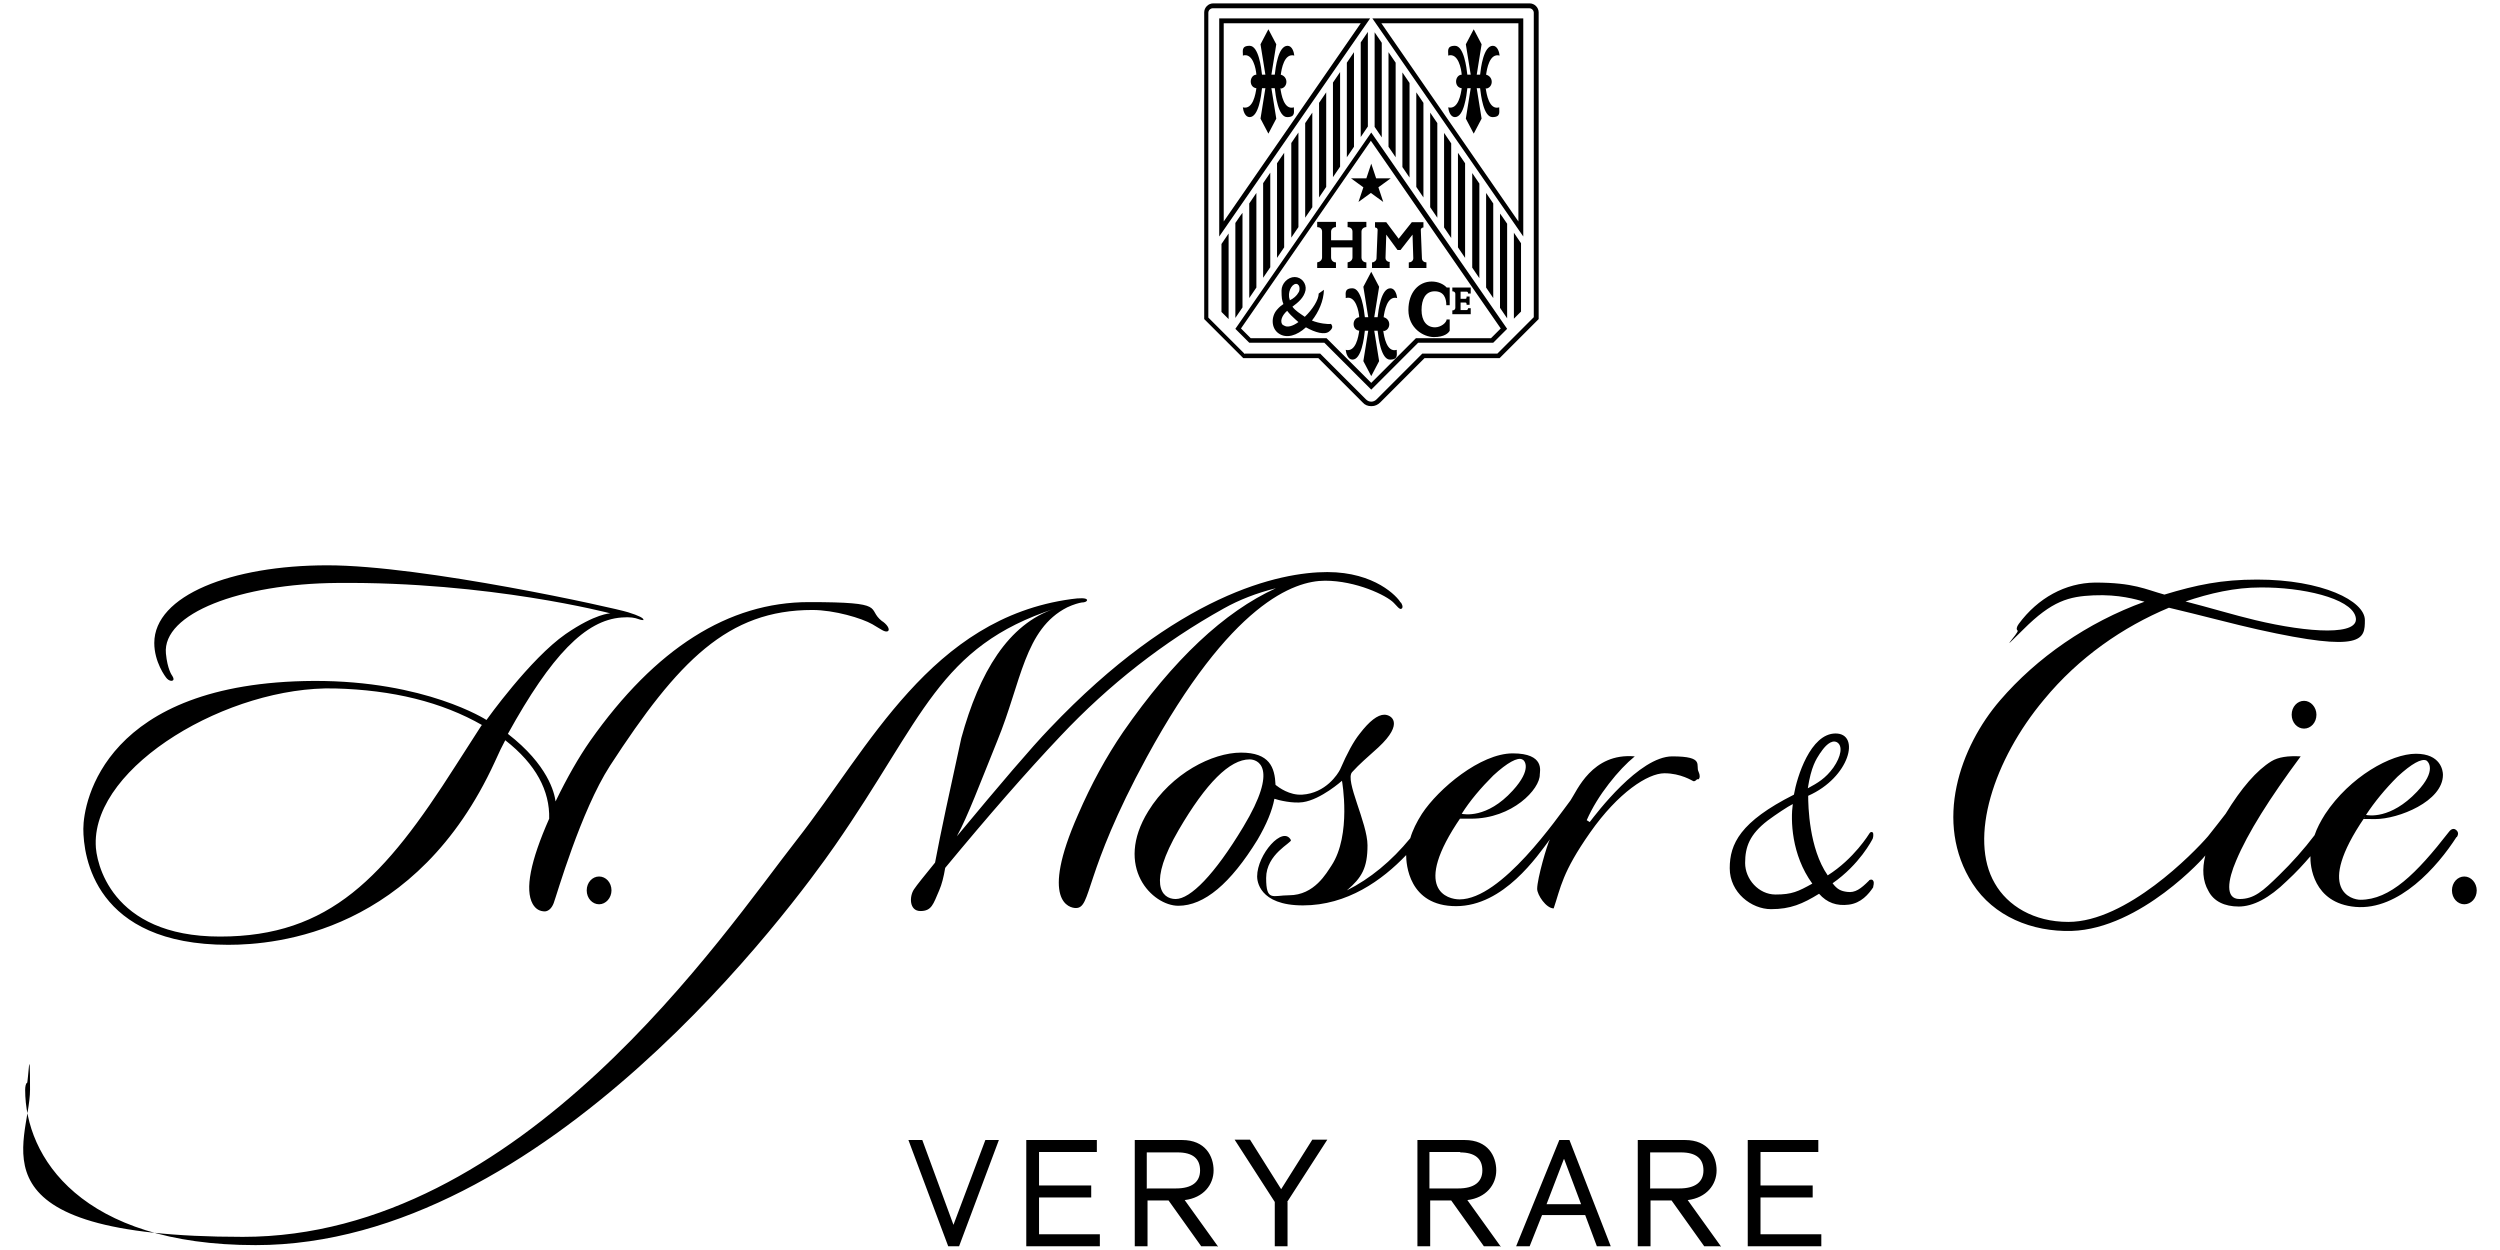 <svg viewBox="0 0 666 333" version="1.1" xmlns="http://www.w3.org/2000/svg" id="HMC_x5F_Logo">
  
  <path d="M293,332h-19.6v-28.3h18.8v3.2h-15.4v8.9h13.9v3.2h-13.9v9.8h16.2v3.2h0ZM324.3,332h-4.3l-8.7-12.2h-5.6v12.2h-3.4v-28.3h12.6c6.2,0,8.4,4.3,8.4,8.1s-2.7,7.3-7.7,7.9l8.9,12.4h-.2ZM305.6,316.6h7.7c4.2,0,6.4-1.7,6.4-4.8s-1.9-4.8-6-4.8h-8.2v9.7h.1ZM266.1,303.7h-3.6l-8.5,22.6-8.3-22.6h-3.7l10.6,28.3h2.9l10.6-28.3ZM399.6,332h-4.3l-8.7-12.2h-5.6v12.2h-3.4v-28.3h12.6c6.2,0,8.4,4.3,8.4,8.1s-2.7,7.3-7.7,7.9l8.9,12.4h-.2ZM389,306.9h-8.2v9.7h7.7c4.2,0,6.4-1.7,6.4-4.8s-1.9-4.8-6-4.8h.1ZM458.3,332h-4.3l-8.7-12.2h-5.6v12.2h-3.4v-28.3h12.6c6.2,0,8.4,4.3,8.4,8.1s-2.7,7.3-7.7,7.9l8.9,12.4h-.2ZM439.7,316.6h7.7c4.2,0,6.4-1.7,6.4-4.8s-1.9-4.8-6-4.8h-8.2v9.7h0ZM429.1,332h-3.7l-3.1-8.3h-11.5l-3.3,8.3h-3.6l11.5-28.3h2.7l11,28.3h0ZM416.6,308.8l-4.6,12h9.2l-4.5-12h-.1ZM342.9,320.2l10.7-16.6h-4l-8.3,13.2-8.3-13.2h-4.1l10.7,16.6v11.8h3.4v-11.8h-.1ZM485.2,328.8h-16.2v-9.8h13.9v-3.2h-13.9v-8.9h15.4v-3.2h-18.8v28.3h19.6v-3.2h0ZM162.9,237.2c0,2-1.5,3.7-3.3,3.7s-3.3-1.6-3.3-3.7,1.5-3.7,3.3-3.7,3.3,1.6,3.3,3.7M452.1,207.6c-.4.4-.7.6-1,.5s-3.3-2.1-7.7-2.1-12.3,5.1-19.8,15.8c-7.5,10.7-7.8,14.6-9.7,20.2-2,0-4.4-3.6-4.4-5.2,0-2.7,2.7-12,3.4-13.2-3.3,4.4-12.3,17.8-25,17.8s-13.3-11.4-13.3-13.6c-6.4,6.7-15.7,13.4-27.5,13.4s-12.2-6.7-12.2-7.7c0-5.9,6.9-13.7,9-9.7.3.7-6.6,3.7-6.6,10.1s1.8,4.6,6.1,4.6c6.8,0,10-6,11.3-7.9,5.4-8.2,2.8-22.6,2.8-22.6,0,0-5.6,5-10.4,5.7-2.7.4-6.4-.5-7.6-.9-.6,3.2-2.1,6.8-4.5,10.9-7.2,11.7-14.2,17.6-21.1,17.6s-17.2-10.3-8-25.2c6.2-10.1,17.1-15.6,24.7-15.6s9,3.9,9.2,8.6c.9.7,3.7,2.8,7.1,2.6,6.3-.4,9.5-5.5,10.1-6.7,1.9-4.4,3.6-7.5,5.2-9.5,2.6-3.4,4.8-5.1,6.6-5.1s5.4,2.2-1.6,8.7c-3.1,2.8-5,4.4-7,6.6s4.1,13.5,4.1,19.5-1.5,8.6-5.5,12c6.2-3.1,11.9-7.8,16.9-13.9.6-2.1,1.7-4.3,3.1-6.5,4.4-6.7,15.6-16.1,24.2-16.1s7.2,4.8,7.2,5.6c.1,3.9-7.3,11.8-18.3,11.8s-2-.1-2.7-.4c-13.4,19.5-3.4,21.9-.4,21.9,11.2,0,26.1-21.8,29.6-26.4,1.7-2.5,5.7-12.7,17.1-11.7-2.2,1.8-4.5,4.2-6.9,7.3-2.4,3.1-4.4,6.3-5.9,9.7l.8.5c1.7-2.2,13.2-17.5,22-17.5s6.1,2.4,7,4.1c.4.9.4,1.6,0,2h-.4ZM389.4,216.8c.5.1,6.7,1.4,13.6-6.2,5.2-5.7,3.2-8.1,2.5-8.3-1.2-.6-3.9.8-7.7,4.3-3.3,3.3-6.2,6.7-8.4,10.2ZM332.9,202.3c-5.3,0-11.6,6.3-18.9,18.8-8.2,14.1-4.7,18.4-.8,18.4s10.3-6.4,18-19.2c9.7-16.1,3.7-18,1.7-18h0ZM373.1,160.5c-.8-1.5-6.8-8.1-19.5-8.1s-39.9,5.8-74,41.7c-4.8,5-13,14.6-24.7,28.7,2.9-5.3,6.1-13.9,10.8-25.5,6.4-15.6,7.2-29.7,18.6-35.5,1.7-.8,3.2-1.2,3.9-1.3.7,0,1.3-.2,1.4-.6,0-.7-2.1-.6-4.2-.3-37.4,5.1-53.9,39.6-73.1,64.1-19.6,25-73.3,105.8-147.6,105.8s-56.7-25-56.7-39.2-.5-1.8-.8-1.8-.5,1-.5,1.8c0,17.9,14.8,41.4,61.4,41.4,77.2,0,143.6-91,154.3-106.4,23.7-34.1,27.5-53,58.7-63.2-12.5,4.1-20.2,17-25,34.5-3.1,14.1-5.5,25.2-7,33.2-3,3.7-4.8,5.9-5.6,7.1-1.3,1.9-1.3,5.8,1.7,5.8s3.4-1.8,5-5.5c.7-1.6,1.2-3.6,1.6-6,11.5-13.9,21.7-25.6,30.7-35.1,13-13.8,27.5-25.1,43.5-34,4.1-2.3,8.7-4.1,13.9-5.4-13.8,6.3-27.3,19-40.7,38.3-4.5,6.6-8.5,13.9-12,22-10.3,23.3-2.2,24.9-.6,24.9,4.3,0,1.9-9,18.9-40.2,22.4-41.1,39.3-47,47.5-47s16.4,3.9,18.3,5.9c.8.8,1.5,1.8,2,1.6.8-.4-.1-1.7-.1-1.7M473,238.3c4.4,0,6-.8,9.8-2.9-5.6-7.7-5.8-17-5.2-21.2-1.4.7-4.4,2.7-6.7,4.4-4.8,3.7-6,7-6,11.3s3.6,8.4,8.1,8.4h0ZM498.9,221.7c.2.3.2,1.1,0,1.7-.2.4-3.5,6.9-10.7,11.9,1.2,1.6,2.2,2.1,3.9,2.3,2.1.3,3.6-.8,5.8-3,0-.2.8-.5,1.1,0,.4.6,0,1.4,0,1.8-1.2,1.8-3.2,4.2-6.5,4.6-3.2.4-5.8-.5-7.9-2.9-4.4,2.7-7.6,4.1-12.8,4.1s-11-4.4-11-10.9,2.8-12.4,17.1-19.6c.8-4.7,4.4-16.3,11.1-16.3s3.8,11.7-7.3,16.6c0,2.6.2,14,5.2,21.2,7-4.4,11-11,11.2-11.3.3-.4.7-.3.9,0M484.9,200.6c-1.1,1.7-2.4,3.6-3.3,9.4,2.6-1.4,4.7-2.6,6.8-5.5,2.1-3,2.6-5.9.9-6.8-1.5-.7-3.2,1.1-4.3,2.8M659.8,237.2c0-2-1.5-3.7-3.3-3.7s-3.3,1.6-3.3,3.7,1.5,3.7,3.3,3.7,3.3-1.6,3.3-3.7M654.4,223c-5,7.8-15.3,19.6-26.9,18.6-11.4-1-12.1-11.2-12-13.5-1.8,2.1-3.8,4.3-6.3,6.6-4.7,4.6-9,6.8-12.8,6.8s-6.7-1.4-8.1-4.2c-1.5-2.6-1.7-5.8-.8-9.4,0,.2-17.2,19.5-35.6,20.1-10.6.3-20.8-3.9-26.4-12.6-10.5-16.3-3.3-36.5,7.3-48.8,9.8-11.4,23.3-20.8,38.5-26.3-2.3-.6-6.7-2-13.6-1.7-6.5.3-11,1.4-18.7,9.1s-1,.7-1.5.3c-.4-.3-.3-1,.3-1.8,5.1-6.9,12.4-10.9,20.3-11,10.4,0,13.4,1.8,18.5,3.2,8.6-2.6,15.2-4,24.7-4,17.4,0,28.7,5.7,28.7,10.8s-.3,8.8-28.5,2.5c-5.5-1.2-15.6-3.9-23.7-5.8-12.2,5.1-24,13.2-33.3,24.5-13.4,16-20.1,36.9-13.1,48.9,3.4,6,10.4,10.3,19.6,10.3,15.5,0,33.4-18.4,37.2-22.8.8-1,4.5-5.7,4.7-6,4.2-6.9,8.3-11.6,12.2-14,1.8-1.1,4.4-1.5,7.8-1.3-8.3,11.2-14.1,20.4-17.2,27.8-2.2,5.1-3,10.2.9,10.2s6.2-2.1,10.5-6.3c3.5-3.4,6.7-7,9.5-10.7.6-1.8,1.6-3.7,2.8-5.6,6.6-10,17.6-16.1,24.2-16.1s7.2,4.5,7.2,5.6c0,7.1-11.9,11.8-18,11.8s-2.3-.1-2.9-.4c-13.3,19.5-3.3,21.9-1.1,21.9,7.9,0,14.9-6.9,23.6-18.1.6-.8,1.3-1,1.9-.5.6.5.7,1.1.2,1.9h-.1ZM630.3,217.1c.5.1,6.5,1.3,13.6-6.2,5.3-5.6,3-8,2.5-8.3-1.3-.6-3.9.8-7.7,4.3-3.3,3.3-6.1,6.7-8.4,10.2h0ZM582.1,160.2c6.3,1.6,13.2,3.7,18.7,5,14.2,3.4,28.3,4.3,26.7-1-1.4-4.9-14.3-7.8-25.3-7.7-6.8,0-13.4,1.5-20.2,3.8h0ZM617.1,190.4c0-2-1.5-3.7-3.3-3.7s-3.3,1.6-3.3,3.7,1.5,3.7,3.3,3.7,3.3-1.6,3.3-3.7M235.2,165.6c1.6,1.2,1.9,2.4,1.2,2.6-.8.2-1.6-.5-4-1.9-2.8-1.6-10.1-3.8-16-3.8-22.5,0-35.7,13.5-53.9,41.5-7.8,12.1-14.2,34.5-15,36.6-.5,1.3-1.3,2.1-2.3,2.2-1.4,0-2.5-.6-3.3-2-2.1-3.8-.6-11.4,4.4-22.7.2-7.4-3.5-14.5-11.7-20.9-.7,1.3-1.7,3.3-2.8,5.8-20.8,45.3-57.9,48.7-71,48.7-35.7,0-38.6-23.7-38.6-30.9s5.7-39.1,61.4-39.4c29.8-.1,46,10.4,46,10.4,0,0,11.6-16.3,21.1-22.9,8-5.5,11.9-5.5,11.9-5.5,0,0-32.2-8.5-72.8-8.1-25.7.2-46.6,8.1-45.6,18.8.4,4.2,1.6,5.8,1.6,5.8,0,0,.8,1.1.2,1.4-.4.2-1,0-1.5-.5s-3.4-4.5-3.4-9.5c0-12.7,20.6-20.7,46.1-20.7s76.7,11.4,80.1,12.5c2.9.9,4.3,1.6,4.1,2.1-.1,0-.6,0-1.4-.3s-2.1-.6-4.4-.4c-9.6.7-18.7,10-30.3,31,10.7,8.3,12.4,15.7,12.7,18,3.1-6.4,6.2-11.8,9.2-16.1,17.4-24.7,36.9-37,58.3-37s15.1,1.7,19.5,5.1M128.5,193.2c-10.8-6.2-23.9-9.4-39.3-9.8-28.2-.7-64.2,20.5-63.7,41.5,0,4.5,3.8,24.6,33.1,24.6s43.9-15.9,62.7-45.4c5.9-9.2,7-10.9,7-10.9h.2ZM365.3,108.2c-.9,0-1.7-.3-2.3-1l-11.8-11.8h-20l-10.4-10.4V3.3c0-1.3,1.1-2.4,2.4-2.4h84.3c1.3,0,2.4,1.1,2.4,2.4v81.7l-10.4,10.4h-20l-11.8,11.8c-.6.6-1.4,1-2.3,1h-.1ZM331.7,94.2h20l12.2,12.2c.4.4.9.6,1.4.6h0c.5,0,1-.2,1.4-.6l12.2-12.2h20l9.7-9.7V3.4c0-.6-.5-1.2-1.2-1.2h-84.3c-.6,0-1.2.5-1.2,1.2v81.2l9.7,9.7h0ZM324.8,63V4.9h40.2l-40.2,58.1ZM326,6.2v52.8l36.5-52.8s-36.5,0-36.5,0ZM405.8,63l-40.2-58.1h40.2v58.1ZM368,6.2l36.5,52.8V6.2s-36.5,0-36.5,0ZM365.3,103.8l-12.5-12.5h-20l-3.7-3.7,36.2-52.3,36.2,52.3-3.7,3.7h-20l-12.5,12.5ZM333.4,90.1h20l11.9,11.9,11.9-11.9h20l2.6-2.6-34.6-50-34.6,50,2.6,2.6h.2ZM362.5,11.3v25.2l1.9-2.8V8.5l-1.9,2.8h0ZM358.8,16.7v25.2l1.9-2.8V13.9l-1.9,2.8h0ZM355.1,22v25.2l1.9-2.8v-25.2l-1.9,2.8h0ZM351.4,27.4v25.2l1.9-2.8v-25.2l-1.9,2.8h0ZM347.7,32.8v25.2l1.9-2.8v-25.2l-1.9,2.8h0ZM344,38.1v25.2l1.9-2.8v-25.2l-1.9,2.8h0ZM340.2,43.5v25.2l1.9-2.8v-25.2l-1.9,2.8h0ZM336.5,48.8v25.2l1.9-2.8v-25.2l-1.9,2.8h0ZM332.8,54.2v25.2l1.9-2.8v-25.2l-1.9,2.8h0ZM329.1,59.5v25.2l1.9-2.8v-25.2l-.6.8-1.3,1.9h0ZM325.4,64.9v18.2l1.9,1.9v-22.8l-1.9,2.8h0ZM403.3,62.1v22.8l1.9-1.9v-18.2l-1.9-2.8h0ZM399.6,56.8v25.2l1.9,2.8v-25.2l-1.3-1.9-.6-.8h0ZM395.9,51.4v25.2l1.9,2.8v-25.2l-1.9-2.8h0ZM392.2,46.1v25.2l1.9,2.8v-25.2l-1.9-2.8h0ZM388.4,40.7v25.2l1.9,2.8v-25.2l-1.9-2.8h0ZM384.7,35.4v25.2l1.9,2.8v-25.2l-1.9-2.8h0ZM381,30v25.2l1.9,2.8v-25.2l-1.9-2.8h0ZM377.3,24.6v25.2l1.9,2.8v-25.2l-1.9-2.8h0ZM373.6,19.3v25.2l1.9,2.8v-25.2l-1.9-2.8h0ZM369.9,13.9v25.2l1.9,2.8v-25.2l-1.9-2.8h0ZM366.2,8.6v25.2l1.9,2.8V11.4l-1.9-2.8h0ZM389.1,79.7v-2h1.6c.3,0,.4.2.4.5h.7v-1.6h-4.9v1c.4,0,.8.2.8.7v3.7c0,.4-.3.7-.8.7v1h4.9v-1.6h-.7c0,.3-.2.5-.4.5h-1.6v-2h1.3c.3,0,.3.3.3.6h.8v-2.2h-.8c0,.3,0,.6-.3.6h-1.3ZM354.6,68.6v-2.7h5.7v2.7c0,.7-.6,1.2-1.3,1.3v1.5h5v-1.5c-.7,0-1.3-.5-1.3-1.3v-6.9c0-.7.6-1.2,1.3-1.2v-1.4h-5v1.4c.7,0,1.3.4,1.3,1.2v2.3h-5.7v-2.3c0-.7.6-1.2,1.3-1.2v-1.4h-5v1.4c.7,0,1.3.4,1.3,1.2v6.9c0,.7-.6,1.2-1.3,1.3v1.5h5v-1.5c-.7,0-1.3-.5-1.3-1.3h0ZM370.3,69.8c-.6,0-1.2-.4-1.2-1.1l.2-6.2,3,4.1h.8l3.2-4.1.2,6.3c0,.6-.5,1.1-1.2,1.1v1.5h4.7v-1.5c-.6,0-1.2-.4-1.2-1.1l-.3-7.6c0-.3.3-.6.7-.6v-1.4h-3.1l-3.5,4.4-3.3-4.4h-3v1.4c.4,0,.7.3.7.6l-.3,7.6c0,.6-.6,1.1-1.2,1.1v1.5h4.7v-1.5h0ZM354.6,86.3c-.9.1-3.1-.1-5.1-.9,1.8-2.3,3.1-5.2,3.2-8.2l-1.4,1c0,1.7-1.7,4.3-3.7,6.2-1.3-.9-2.5-1.6-3.3-2.7,1.5-1.1,3.1-2.4,3.5-4.4.3-1.8-1.1-3.5-2.9-3.5s-3.5,1.7-3.5,3.6.1,2.6.5,3.6c-.6.4-1.1.8-1.7,1.5-1.6,1.8-1.6,4.9.4,6.3,2.1,1.5,4.9.6,7.3-1.6,2.5,1.4,5,2.1,6.2,1.1s.8-1.5.5-2h0ZM345.7,75.8c.6.2.6,1.5.3,2-.6,1.1-1.4,1.7-2.4,2.2,0-.3-.2-.6-.2-1-.2-1.7,1-3.8,2.3-3.3h0ZM341.9,86.7c-1.1-.8-.5-2.6,1-3.9.6.8,1.3,1.5,2.2,2.3.3.2.5.5.8.7-1.5,1.1-3.1,1.6-4,.8h0ZM385.4,85c0,1-1.6,2.2-3.1,2.2-2.3,0-3.6-1.8-3.6-4.6s1-5,3.5-5,3.1,1.9,3.1,3.7h.9v-4.7h-.8c-.8-.9-2.3-1.6-4-1.6-3.4,0-6.2,2.8-6.2,7.6s4,7.2,6.8,7.2,3.9-1.1,4.2-1.7v-3h-.8ZM370.7,47.5h-4.1l-1.3-3.9-1.3,3.9h-4.1l3.3,2.4-1.3,3.9,3.3-2.4,3.3,2.4-1.3-3.9,3.3-2.4h.2ZM368.6,88.2c.9-.1,1.5-.9,1.5-1.8h0c0-1-.7-1.7-1.5-1.9h0c.2-1.5.9-5.8,3.6-5.1-.1-1-.6-2.6-1.8-2.6-2.5,0-3.2,5.9-3.4,7.7h-.9l1.3-8.1-2.1-4-2.1,4,1.3,8.1h-.9c-.2-1.8-.9-7.7-3.3-7.7s-1.7,1.6-1.8,2.6c2.7-.8,3.5,3.6,3.6,5.1h0c-.9.1-1.5.9-1.5,1.8h0c0,1,.6,1.7,1.5,1.8-.2,1.5-.9,5.8-3.6,5.1.1,1,.6,2.6,1.8,2.6,2.4,0,3.1-5.8,3.3-7.7h.9l-1.3,8.1,2.1,4,2.1-4-1.3-8.1h.9c.2,1.8.9,7.7,3.3,7.7s1.7-1.6,1.8-2.6c-2.7.8-3.4-3.6-3.6-5.1h.1ZM395.9,23.6c.9-.1,1.5-.9,1.5-1.8h0c0-1-.7-1.7-1.5-1.9h0c.2-1.5.9-5.8,3.6-5.1-.1-1-.6-2.6-1.8-2.6-2.5,0-3.2,5.9-3.4,7.7h-.9l1.3-8.1-2.1-4-2.1,4,1.3,8.1h-.9c-.2-1.8-.9-7.7-3.3-7.7s-1.7,1.6-1.8,2.6c2.7-.8,3.5,3.6,3.6,5.1h0c-.9,0-1.5.9-1.5,1.8h0c0,1,.6,1.7,1.5,1.8-.2,1.5-.9,5.8-3.6,5.1.1,1,.6,2.6,1.8,2.6,2.4,0,3.1-5.8,3.3-7.7h.9l-1.3,8.1,2.1,4,2.1-4-1.3-8.1h.9c.2,1.8.9,7.7,3.3,7.7s1.7-1.6,1.8-2.6c-2.7.8-3.4-3.6-3.6-5.1h.1ZM341.2,23.6c.9-.1,1.5-.9,1.5-1.8h0c0-1-.7-1.7-1.5-1.9h0c.2-1.5.9-5.8,3.6-5.1-.1-1-.6-2.6-1.8-2.6-2.5,0-3.2,5.9-3.4,7.7h-.9l1.3-8.1-2.1-4-2.1,4,1.3,8.1h-.9c-.2-1.8-.9-7.7-3.3-7.7s-1.7,1.6-1.8,2.6c2.7-.8,3.5,3.6,3.6,5.1h0c-.9,0-1.5.9-1.5,1.8h0c0,1,.6,1.7,1.5,1.8-.2,1.5-.9,5.8-3.6,5.1.1,1,.6,2.6,1.8,2.6,2.4,0,3.1-5.8,3.3-7.7h.9l-1.3,8.1,2.1,4,2.1-4-1.3-8.1h.9c.2,1.8.9,7.7,3.3,7.7s1.7-1.6,1.8-2.6c-2.7.8-3.4-3.6-3.6-5.1h.1Z"></path>
</svg>